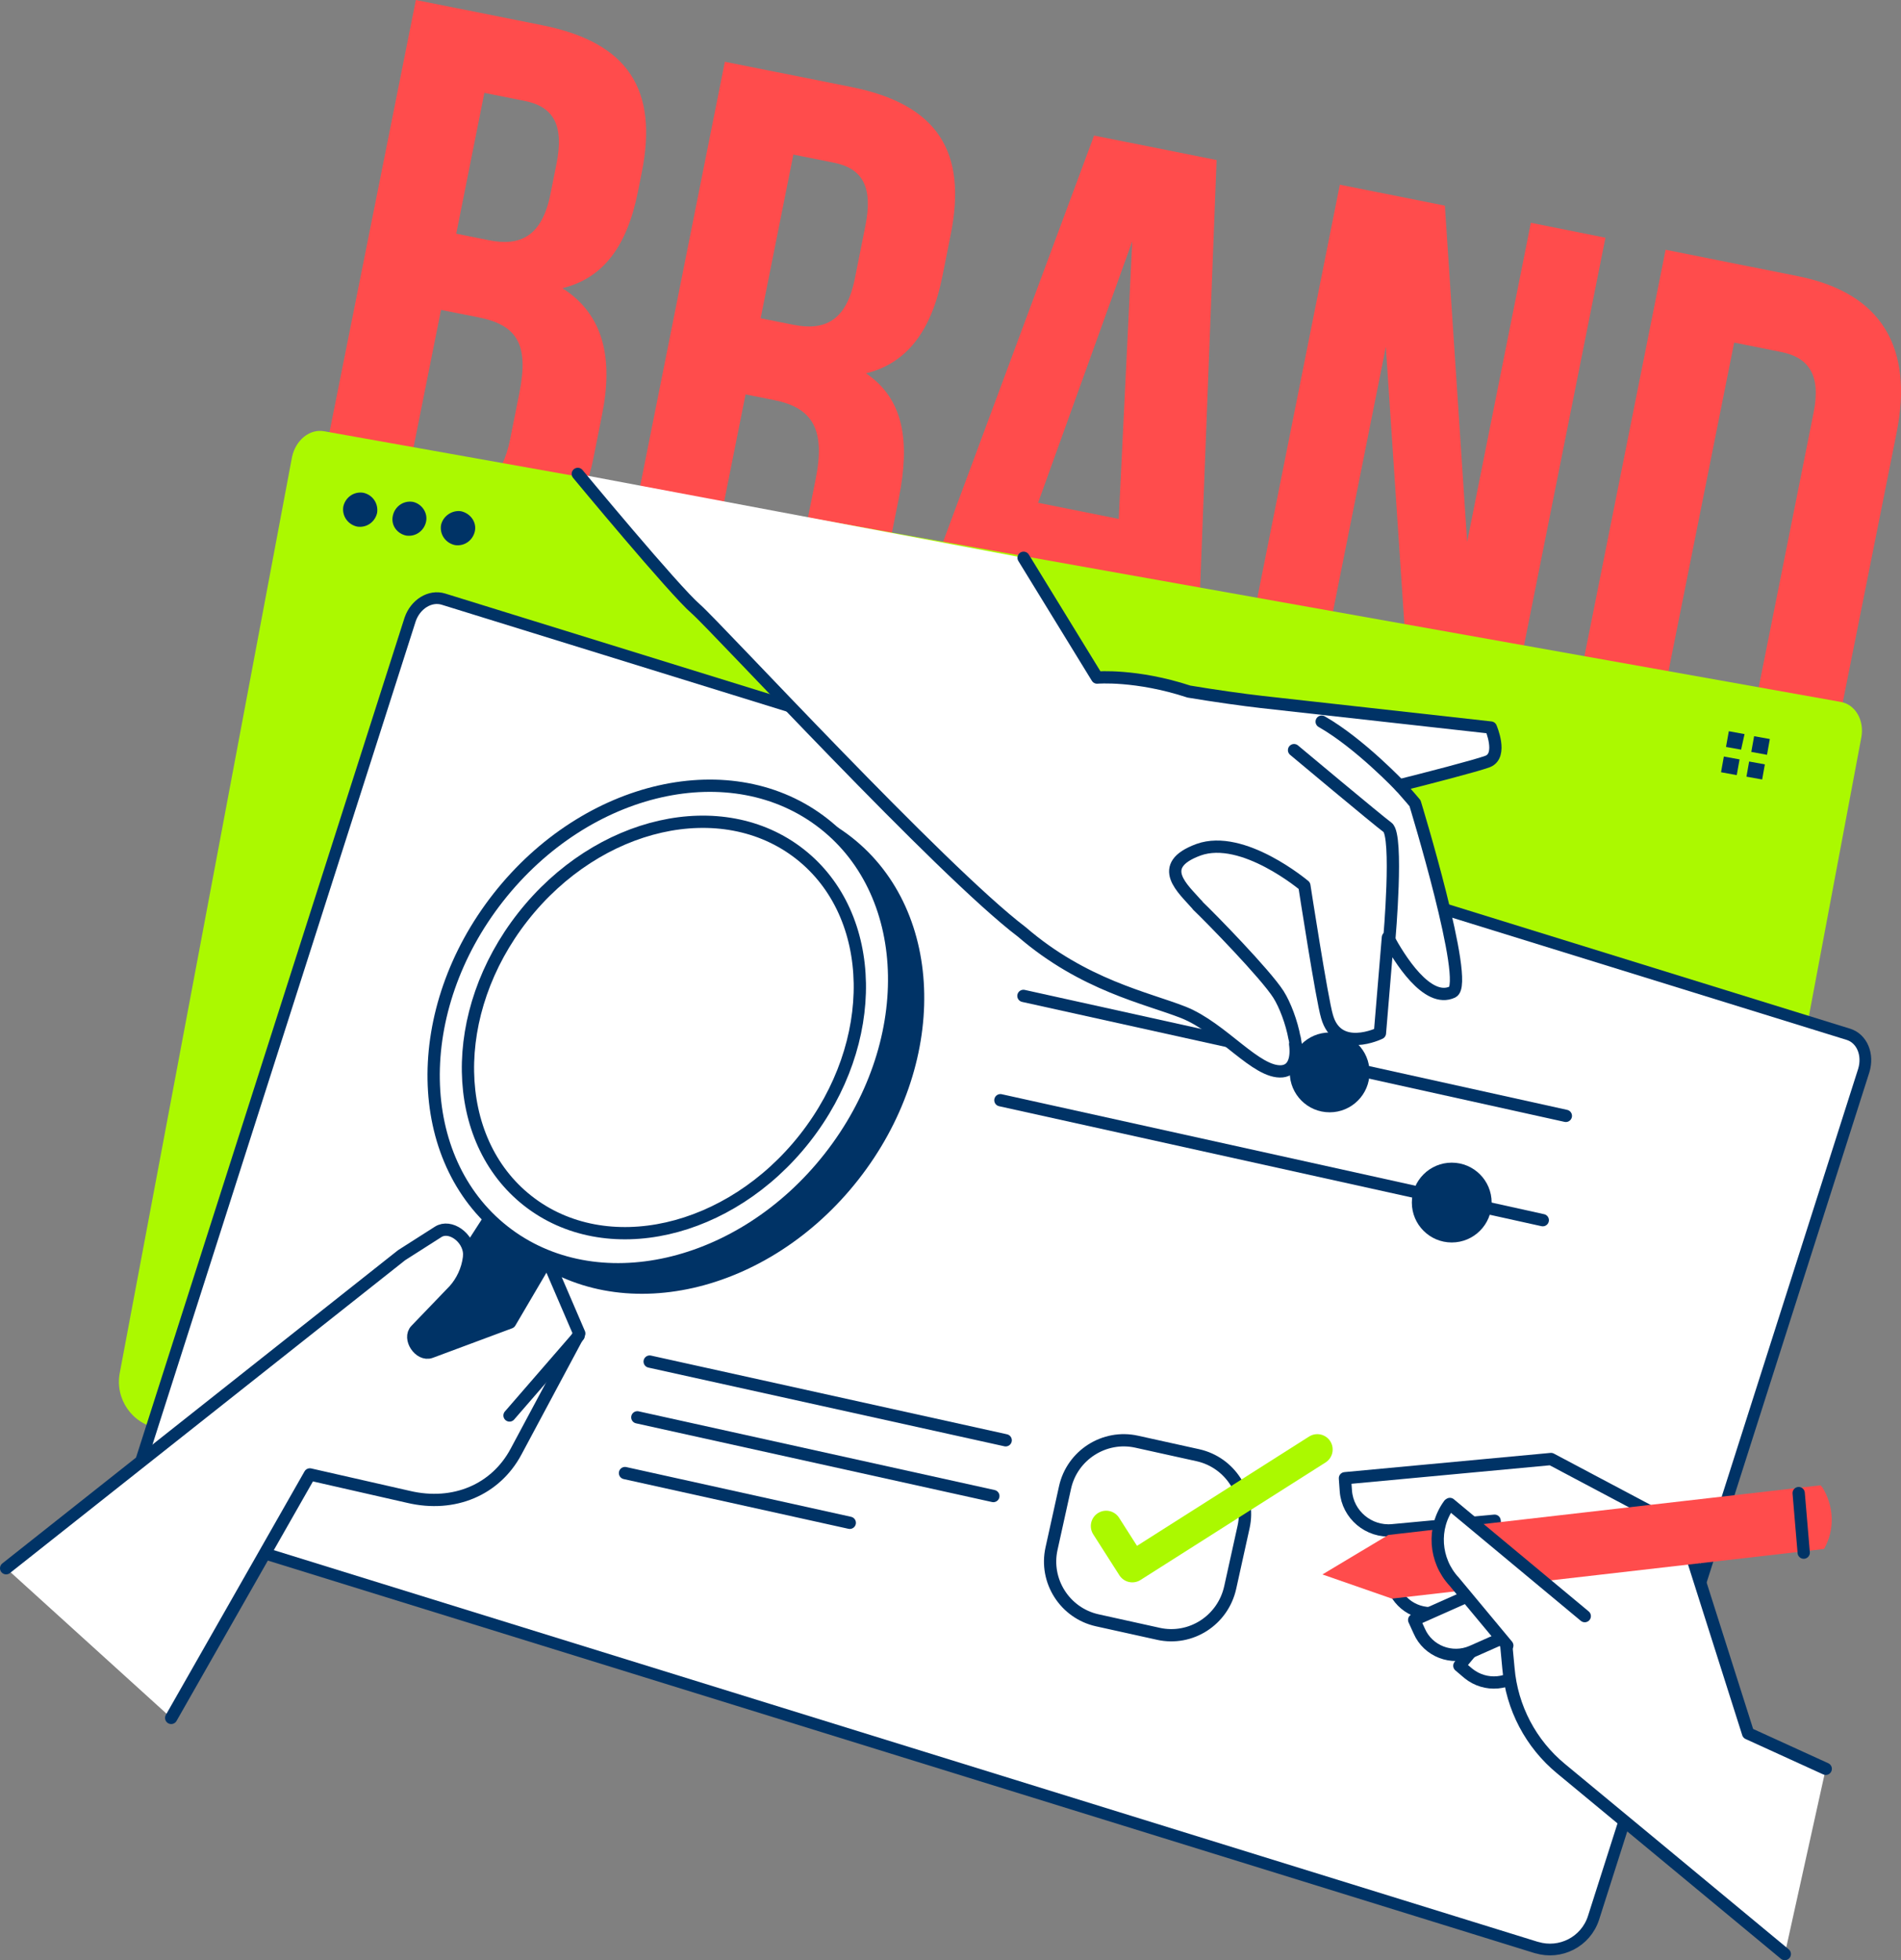 <svg xmlns="http://www.w3.org/2000/svg" id="Layer_2" data-name="Layer 2" viewBox="0 0 309.7 319.27"><rect x="0" y="0" width="309.7" height="319.27" fill="#808080" stroke="none"/><defs><style>      .cls-1, .cls-2 {        fill: #036;      }      .cls-3 {        fill: #ff4c4c;      }      .cls-4, .cls-2, .cls-5, .cls-6, .cls-7 {        stroke-linecap: round;        stroke-linejoin: round;      }      .cls-4, .cls-2, .cls-6, .cls-7 {        stroke: #036;      }      .cls-4, .cls-6 {        fill: #fff;      }      .cls-4, .cls-7 {        stroke-width: 2px;      }      .cls-2 {        stroke-width: 2px;      }      .cls-5 {        stroke: #abf900;        stroke-width: 5px;      }      .cls-5, .cls-7 {        fill: none;      }      .cls-8 {        fill: #abf900;      }      .cls-6 {        stroke-width: 1.91px;      }    </style></defs><g id="Layer_1-2" data-name="Layer 1"><g><path class="cls-3" d="M104.55,28.11l-.62,3.1c-1.78,8.93-5.65,14.09-12.3,15.73,6.75,4.31,8.29,11.45,6.45,20.63l-1.41,7.07c-2.68,13.39-11.18,19.17-24.82,16.45l-21.45-4.29L67.75,0l20.58,4.11c14.14,2.82,18.9,10.61,16.22,24ZM71.85,50.46l-5.33,26.66,7.81,1.56c4.59.92,7.49-.7,8.78-7.14l1.51-7.56c1.61-8.06-.5-11.06-6.7-12.3l-6.08-1.21ZM78.91,15.12l-4.58,22.94,5.33,1.07c5.08,1.02,8.63-.6,10.02-7.54l.97-4.84c1.24-6.2-.33-9.35-5.16-10.31l-6.57-1.31Z"></path><path class="cls-3" d="M129.27,102.55c-.3-2.38-.52-3.84.89-10.91l2.73-13.64c1.61-8.06-.52-11.58-6.72-12.82l-4.71-.94-7.06,35.34-13.64-2.72L118.09,10.06l20.58,4.11c14.14,2.82,18.9,10.61,16.22,24l-1.36,6.82c-1.78,8.93-5.8,14.19-12.45,15.82,6.25,4.21,7.17,11.23,5.36,20.28l-2.68,13.39c-.84,4.22-1.34,7.34-.62,10.84l-13.89-2.77ZM129.25,25.18l-5.33,26.66,5.33,1.06c5.08,1.02,8.63-.6,10.02-7.54l1.71-8.56c1.24-6.2-.32-9.35-5.16-10.31l-6.57-1.31Z"></path><path class="cls-3" d="M194.74,115.63l-13.76-2.75.79-16.22-16.74-3.34-5.5,15.28-12.52-2.5,31.23-84.02,19.96,3.99-3.45,89.57ZM169.12,81.89l13.14,2.63,2.2-45.21-15.34,42.58Z"></path><path class="cls-3" d="M225.78,56.46l-12.56,62.87-12.28-2.45,17.34-86.8,17.11,3.42,3.63,54.75,10.38-51.96,12.15,2.43-17.34,86.8-14.01-2.8-4.43-66.26Z"></path><path class="cls-3" d="M271.35,40.68l21.58,4.31c13.64,2.73,18.82,11.63,16.05,25.51l-8.77,43.9c-2.77,13.89-10.98,20.11-24.62,17.39l-21.58-4.31,17.34-86.8ZM282.52,55.8l-12.39,62,7.69,1.54c4.34.87,7.39-.84,8.63-7.04l9.02-45.14c1.24-6.2-.92-8.95-5.26-9.82l-7.69-1.54Z"></path></g><g><path class="cls-8" d="M266.21,275.56c4.14.71,8.12-1.99,8.95-6.21l28.08-149.26c.51-2.76-.97-5.34-3.34-5.76L52.8,70.24c-2.36-.42-4.62,1.44-5.22,4.17l-28.06,149.16c-.83,4.22,1.95,8.32,6.19,9.05l240.5,42.93Z"></path><path class="cls-1" d="M61.44,83.52c-.32,1.46-1.68,2.5-3.26,2.25-1.46-.32-2.5-1.68-2.25-3.26.32-1.46,1.68-2.5,3.26-2.25,1.56.35,2.47,1.78,2.25,3.26Z"></path><path class="cls-1" d="M69.41,84.98c-.32,1.46-1.68,2.5-3.26,2.25-1.46-.32-2.5-1.68-2.15-3.24.32-1.46,1.68-2.5,3.26-2.25,1.46.32,2.47,1.78,2.15,3.24Z"></path><path class="cls-1" d="M77.36,86.53c-.32,1.46-1.68,2.5-3.26,2.25-1.46-.32-2.5-1.68-2.25-3.26.32-1.46,1.78-2.47,3.26-2.25,1.56.35,2.57,1.8,2.25,3.26Z"></path><polygon class="cls-1" points="284.21 119.57 281.65 119.1 281.19 121.66 283.65 122.1 284.21 119.57"></polygon><polygon class="cls-1" points="283.4 123.69 280.84 123.22 280.38 125.78 282.94 126.25 283.4 123.69"></polygon><polygon class="cls-1" points="288.33 120.37 285.77 119.91 285.31 122.47 287.87 122.94 288.33 120.37"></polygon><polygon class="cls-1" points="287.52 124.5 284.96 124.03 284.52 126.5 287.08 126.96 287.52 124.5"></polygon><path class="cls-6" d="M250.34,317.21c3.84,1.16,7.98-.9,9.26-4.81l44.04-138.05c.78-2.59-.29-5.18-2.49-5.88L72.26,97.59c-2.2-.69-4.59.83-5.44,3.3L22.68,238.92c-1.28,3.92.97,8.1,4.81,9.26l222.85,69.04Z"></path><rect class="cls-1" x="56.62" y="208.33" width="39.8" height="15.8" transform="translate(-146.68 163.36) rotate(-57.18)"></rect><ellipse class="cls-2" cx="112.07" cy="170.34" rx="42.2" ry="34.3" transform="translate(-91.12 153.26) rotate(-51.85)"></ellipse><ellipse class="cls-4" cx="108.16" cy="167.34" rx="42.2" ry="34.3" transform="translate(-90.25 149.04) rotate(-51.85)"></ellipse><ellipse class="cls-4" cx="108.16" cy="167.34" rx="35.9" ry="29.2" transform="translate(-90.25 149.04) rotate(-51.85)"></ellipse><path class="cls-4" d="M1,255.43l64.43-50.99,5.96-3.8c1.91-1.22,4.93.88,5.05,3.57l-.03.61c-.26,2.09-1.18,3.94-2.4,5.31l-6.25,6.5c-1.32,1.35.6,4.23,2.38,3.6l12.95-4.82,6.07-10.33,5.21,12.11-10.29,19.23c-3.32,6.23-10.11,9.13-17.51,7.39l-16.09-3.66-22.59,39.66"></path><line class="cls-7" x1="83.01" y1="230.55" x2="94.27" y2="217.57"></line><path class="cls-4" d="M250.58,255.92l-12.83,15.39,1.47,1.25c2.78,2.25,6.85,1.92,9.1-.86l7.54-9.09-5.28-6.7Z"></path><path class="cls-4" d="M290.77,318.27l-22.59-18.72-13.85-11.46c-4.94-4.06-8.04-9.97-8.58-16.34l-2.26-24.06-16.63,1.55c-3.87.37-7.32-2.54-7.6-6.39l-.15-2.08,33.57-3.13,21.54,11.42,10.57,33.27,12.65,5.77"></path><path class="cls-4" d="M246.4,253.05l-19.97,1.83.18,1.98c.34,3.56,3.44,6.19,7.1,5.87l11.71-1.1.98-8.59Z"></path><path class="cls-4" d="M248.68,255.71l-18.29,8.14.83,1.82c1.42,3.28,5.3,4.76,8.58,3.33l10.79-4.78-1.91-8.51Z"></path><path class="cls-3" d="M296.59,241.92l-70.41,8.09-10.74,6.43,11.32,3.94,70.41-8.09.37-.74c1.37-2.97,1.11-6.41-.62-9.25l-.33-.38Z"></path><line class="cls-7" x1="293.03" y1="243.19" x2="293.85" y2="252.89"></line><path class="cls-4" d="M258.18,263.23l-21.97-18.27-.12.08c-2.78,3.79-2.42,9.09.81,12.57l8.66,10.41"></path><path class="cls-4" d="M188.72,266.11l-9.96-2.2c-5.27-1.17-8.62-6.41-7.45-11.68l2.2-9.96c1.17-5.27,6.41-8.62,11.68-7.45l9.96,2.2c5.27,1.17,8.62,6.41,7.45,11.68l-2.18,9.86c-1.19,5.37-6.43,8.72-11.71,7.55Z"></path><polyline class="cls-5" points="180.21 248.56 184.47 255.23 214.61 236.09"></polyline><line class="cls-7" x1="255.1" y1="181.75" x2="166.73" y2="162.21"></line><line class="cls-7" x1="251.34" y1="198.74" x2="162.98" y2="179.2"></line><circle class="cls-1" cx="216.62" cy="174.67" r="6.5"></circle><circle class="cls-1" cx="236.51" cy="195.87" r="6.5"></circle><path class="cls-4" d="M94.13,77.19s15.72,18.98,19.25,22.01c3.43,3.01,39.94,42.63,53.1,52.6,10.06,8.68,20.36,10.75,26.3,13.09,6.4,2.54,11.92,10.01,16.11,9.6,1.89-.2,2.42-2.13,2.11-4.45.48,2.46-.2-1.89-.1-.94-.46-2.56-1.56-5.46-2.62-7.13-2.13-3.34-11.07-12.48-13.18-14.49,0,0,.02-.1-.08-.12-2.2-2.54-6.89-6.34.24-8.96,7.23-2.6,17.24,5.86,17.24,5.86,0,0,2.86,18.56,3.69,21.3,1.72,6.12,8.62,2.72,8.62,2.72l1.3-15.59c1.81,3.37,6.41,10.84,10.53,8.88,2.87-1.41-6.11-30.74-6.11-30.74,0,0-1.05-1.26-2.53-2.92,4.12-1.03,12.48-3.18,14.38-3.89,2.47-.99.5-5.52.5-5.52l-37.38-4.17c-2.8-.31-7.96-1.04-11.81-1.69-8.59-2.82-14.96-2.28-14.96-2.28l-11.97-19.51"></path><path class="cls-7" d="M226.34,152.96s1.48-16.88-.28-18.19-15.24-12.59-15.24-12.59"></path><path class="cls-7" d="M228.23,128.18s-6.72-7.12-12.91-10.64"></path><line class="cls-7" x1="163.84" y1="234.59" x2="105.84" y2="221.77"></line><line class="cls-7" x1="161.83" y1="243.67" x2="103.83" y2="230.85"></line><line class="cls-7" x1="138.44" y1="248.03" x2="101.82" y2="239.93"></line></g></g></svg>